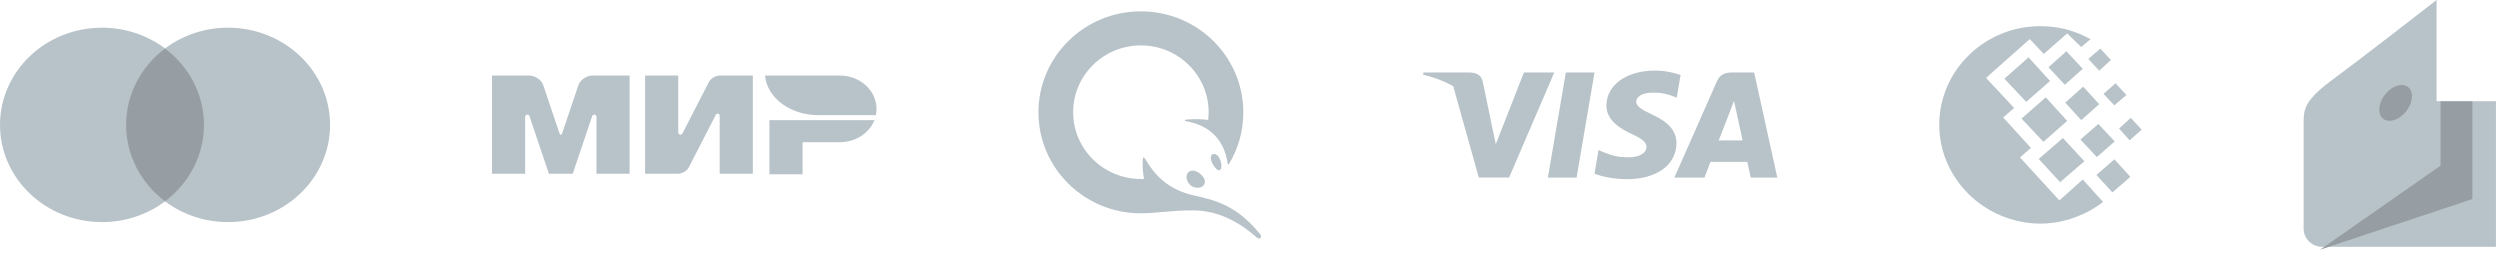 <?xml version="1.0" encoding="UTF-8"?> <svg xmlns="http://www.w3.org/2000/svg" width="247" height="25" viewBox="0 0 247 25" fill="none"><path d="M20.715 19.889H11.895V4.789H20.715V19.889Z" fill="#969EA3"></path><path d="M12.46 12.34C12.46 9.276 13.965 6.548 16.31 4.79C14.595 3.504 12.431 2.736 10.08 2.736C4.513 2.736 0 7.036 0 12.34C0 17.643 4.513 21.943 10.08 21.943C12.431 21.943 14.595 21.175 16.31 19.89C13.965 18.131 12.46 15.403 12.46 12.34Z" fill="#B8C3C9"></path><path d="M32.611 12.34C32.611 17.643 28.098 21.943 22.531 21.943C20.18 21.943 18.016 21.175 16.301 19.89C18.646 18.131 20.151 15.403 20.151 12.34C20.151 9.276 18.646 6.548 16.301 4.79C18.016 3.504 20.18 2.736 22.531 2.736C28.098 2.736 32.611 7.036 32.611 12.34Z" fill="#B8C3C9"></path><path fill-rule="evenodd" clip-rule="evenodd" d="M76.019 11.869V17.217H79.295V14.048H83.008C84.57 14.037 85.898 13.132 86.398 11.869H76.019Z" fill="#B8C3C9"></path><path fill-rule="evenodd" clip-rule="evenodd" d="M75.583 7.462C75.774 9.648 78.054 11.374 80.839 11.374C80.848 11.374 86.535 11.374 86.535 11.374C86.577 11.173 86.599 10.966 86.599 10.755C86.599 8.944 84.988 7.475 82.995 7.462L75.583 7.462Z" fill="#B8C3C9"></path><path fill-rule="evenodd" clip-rule="evenodd" d="M70.734 11.322L70.737 11.317L70.737 11.317C70.77 11.262 70.835 11.225 70.909 11.225C71.016 11.225 71.102 11.302 71.105 11.398L71.105 11.398V17.167H74.381V7.462H71.105C70.69 7.474 70.221 7.751 70.046 8.09L67.439 13.161C67.433 13.181 67.423 13.201 67.41 13.218L67.409 13.22L67.408 13.22C67.369 13.271 67.303 13.305 67.229 13.305C67.108 13.305 67.01 13.216 67.01 13.107V7.462H63.735V17.167H67.01V17.166C67.421 17.146 67.88 16.873 68.052 16.539L70.727 11.335C70.729 11.33 70.732 11.326 70.734 11.322Z" fill="#B8C3C9"></path><path fill-rule="evenodd" clip-rule="evenodd" d="M58.502 11.488L56.587 17.167H54.231L52.315 11.484C52.297 11.393 52.209 11.324 52.103 11.324C51.984 11.324 51.887 11.412 51.887 11.52C51.887 11.521 51.887 11.521 51.887 11.522L51.887 17.167H48.611V7.462H51.423H52.261C52.863 7.462 53.495 7.886 53.671 8.409L55.265 13.138C55.345 13.373 55.473 13.373 55.553 13.138L57.147 8.409C57.323 7.886 57.955 7.462 58.557 7.462H59.395H62.206V17.167H58.93V11.522C58.93 11.521 58.93 11.521 58.93 11.52C58.93 11.412 58.834 11.324 58.715 11.324C58.608 11.324 58.519 11.395 58.502 11.488Z" fill="#B8C3C9"></path><path d="M117.823 20.786C119.765 20.786 121.869 21.438 124.193 23.483C124.428 23.686 124.737 23.439 124.531 23.178C122.236 20.322 120.118 19.785 118.015 19.321C115.426 18.756 114.102 17.32 113.175 15.754C112.984 15.435 112.91 15.493 112.896 15.899C112.881 16.392 112.91 17.044 113.028 17.682C112.925 17.682 112.822 17.682 112.719 17.682C109.027 17.682 106.026 14.724 106.026 11.084C106.026 7.445 109.027 4.486 112.719 4.486C116.411 4.486 119.412 7.445 119.412 11.084C119.412 11.345 119.397 11.606 119.368 11.853C118.883 11.766 117.912 11.751 117.25 11.809C117 11.824 117.029 11.954 117.22 11.983C119.427 12.375 120.957 13.724 121.295 16.189C121.31 16.247 121.383 16.261 121.413 16.218C122.325 14.724 122.839 12.97 122.839 11.099C122.839 5.588 118.309 1.122 112.719 1.122C107.129 1.122 102.599 5.588 102.599 11.099C102.599 16.609 107.129 21.076 112.719 21.076C114.19 21.076 115.661 20.786 117.823 20.786ZM118.574 17.16C119.03 17.537 119.162 17.987 118.927 18.291C118.794 18.465 118.574 18.552 118.324 18.552C118.073 18.552 117.809 18.465 117.632 18.306C117.22 17.958 117.103 17.378 117.367 17.059C117.47 16.928 117.647 16.856 117.838 16.856C118.088 16.87 118.353 16.972 118.574 17.16ZM120.662 16.203C120.721 16.638 120.589 16.827 120.442 16.827C120.295 16.827 120.089 16.653 119.868 16.305C119.647 15.957 119.559 15.565 119.677 15.362C119.75 15.232 119.897 15.174 120.103 15.246C120.471 15.377 120.618 15.942 120.662 16.203Z" fill="#B8C3C9"></path><path d="M155.766 17.549H152.931L154.704 7.162H157.539L155.766 17.549Z" fill="#B8C3C9"></path><path d="M166.043 7.417C165.484 7.207 164.597 6.975 163.5 6.975C160.7 6.975 158.729 8.389 158.716 10.411C158.693 11.903 160.128 12.732 161.201 13.229C162.298 13.737 162.671 14.069 162.671 14.522C162.66 15.218 161.785 15.539 160.968 15.539C159.836 15.539 159.23 15.373 158.308 14.986L157.935 14.82L157.538 17.152C158.203 17.439 159.428 17.694 160.7 17.705C163.675 17.705 165.612 16.312 165.635 14.157C165.646 12.975 164.888 12.069 163.255 11.329C162.263 10.853 161.656 10.533 161.656 10.047C161.668 9.605 162.17 9.152 163.289 9.152C164.211 9.13 164.888 9.339 165.401 9.549L165.657 9.66L166.043 7.417Z" fill="#B8C3C9"></path><path d="M169.811 13.869C170.045 13.273 170.943 10.963 170.943 10.963C170.931 10.985 171.176 10.355 171.316 9.969L171.514 10.864C171.514 10.864 172.051 13.35 172.168 13.869C171.725 13.869 170.371 13.869 169.811 13.869ZM173.311 7.162H171.118C170.442 7.162 169.928 7.35 169.636 8.024L165.425 17.549H168.4C168.4 17.549 168.889 16.267 168.995 15.991C169.321 15.991 172.215 15.991 172.635 15.991C172.716 16.355 172.973 17.549 172.973 17.549H175.598L173.311 7.162Z" fill="#B8C3C9"></path><path d="M150.562 7.162L147.785 14.245L147.481 12.809C146.968 11.151 145.358 9.35 143.562 8.455L146.105 17.538H149.103L153.56 7.162H150.562Z" fill="#B8C3C9"></path><path d="M145.207 7.162H140.645L140.599 7.372C144.157 8.234 146.514 10.312 147.482 12.809L146.49 8.035C146.327 7.372 145.825 7.184 145.207 7.162Z" fill="#B8C3C9"></path><path fill-rule="evenodd" clip-rule="evenodd" d="M201.579 2.585C203.159 2.585 204.623 2.923 205.933 3.562C206.126 3.675 206.357 3.75 206.55 3.863L205.625 4.652L204.238 3.299L201.926 5.329L200.538 3.863L196.222 7.697L198.997 10.667L197.918 11.607L200.654 14.614L199.575 15.553L203.467 19.801L205.779 17.734L207.783 19.952C207.398 20.252 206.935 20.553 206.473 20.816C205.009 21.605 203.352 22.094 201.579 22.094C196.068 22.057 191.598 17.659 191.598 12.321C191.598 6.983 196.068 2.585 201.579 2.585Z" fill="#B8C3C9"></path><path fill-rule="evenodd" clip-rule="evenodd" d="M199.729 11.719L202.118 9.614L204.238 11.945L201.887 14.012L199.729 11.719Z" fill="#B8C3C9"></path><path fill-rule="evenodd" clip-rule="evenodd" d="M201.424 15.704L203.814 13.637L205.933 15.93L203.544 17.997L201.424 15.704Z" fill="#B8C3C9"></path><path fill-rule="evenodd" clip-rule="evenodd" d="M198.034 7.773L200.423 5.668L202.542 7.999L200.192 10.066L198.034 7.773Z" fill="#B8C3C9"></path><path fill-rule="evenodd" clip-rule="evenodd" d="M202.387 6.645L204.16 5.066L205.778 6.796L204.006 8.374L202.387 6.645Z" fill="#B8C3C9"></path><path fill-rule="evenodd" clip-rule="evenodd" d="M205.547 13.787L207.32 12.246L208.938 13.975L207.166 15.516L205.547 13.787Z" fill="#B8C3C9"></path><path fill-rule="evenodd" clip-rule="evenodd" d="M207.127 17.283L208.9 15.742L210.48 17.471L208.707 19.013L207.127 17.283Z" fill="#B8C3C9"></path><path fill-rule="evenodd" clip-rule="evenodd" d="M207.821 9.276L209.015 8.224L210.094 9.389L208.9 10.404L207.821 9.276Z" fill="#B8C3C9"></path><path fill-rule="evenodd" clip-rule="evenodd" d="M206.319 5.818L207.513 4.803L208.554 5.93L207.398 6.983L206.319 5.818Z" fill="#B8C3C9"></path><path fill-rule="evenodd" clip-rule="evenodd" d="M209.364 12.697L210.52 11.645L211.599 12.81L210.404 13.862L209.364 12.697Z" fill="#B8C3C9"></path><path fill-rule="evenodd" clip-rule="evenodd" d="M204.045 10.141L205.818 8.562L207.398 10.292L205.625 11.87L204.045 10.141Z" fill="#B8C3C9"></path><path d="M227.599 12.101C227.599 10.733 227.716 9.865 230.625 7.743C233.023 5.989 240.736 0 240.736 0V9.997H246.599V24.387H229.431C228.425 24.387 227.599 23.58 227.599 22.598V12.101Z" fill="#B8C3C9"></path><path d="M241.125 10.012V16.369L229.21 24.679L244.273 19.664V10.012H241.125Z" fill="#969EA3"></path><path d="M235.675 9.299C236.37 8.445 237.392 8.15 237.948 8.628C238.504 9.106 238.395 10.184 237.7 11.039C237.005 11.893 235.982 12.188 235.426 11.71C234.87 11.232 234.98 10.154 235.675 9.299Z" fill="#969EA3"></path></svg> 